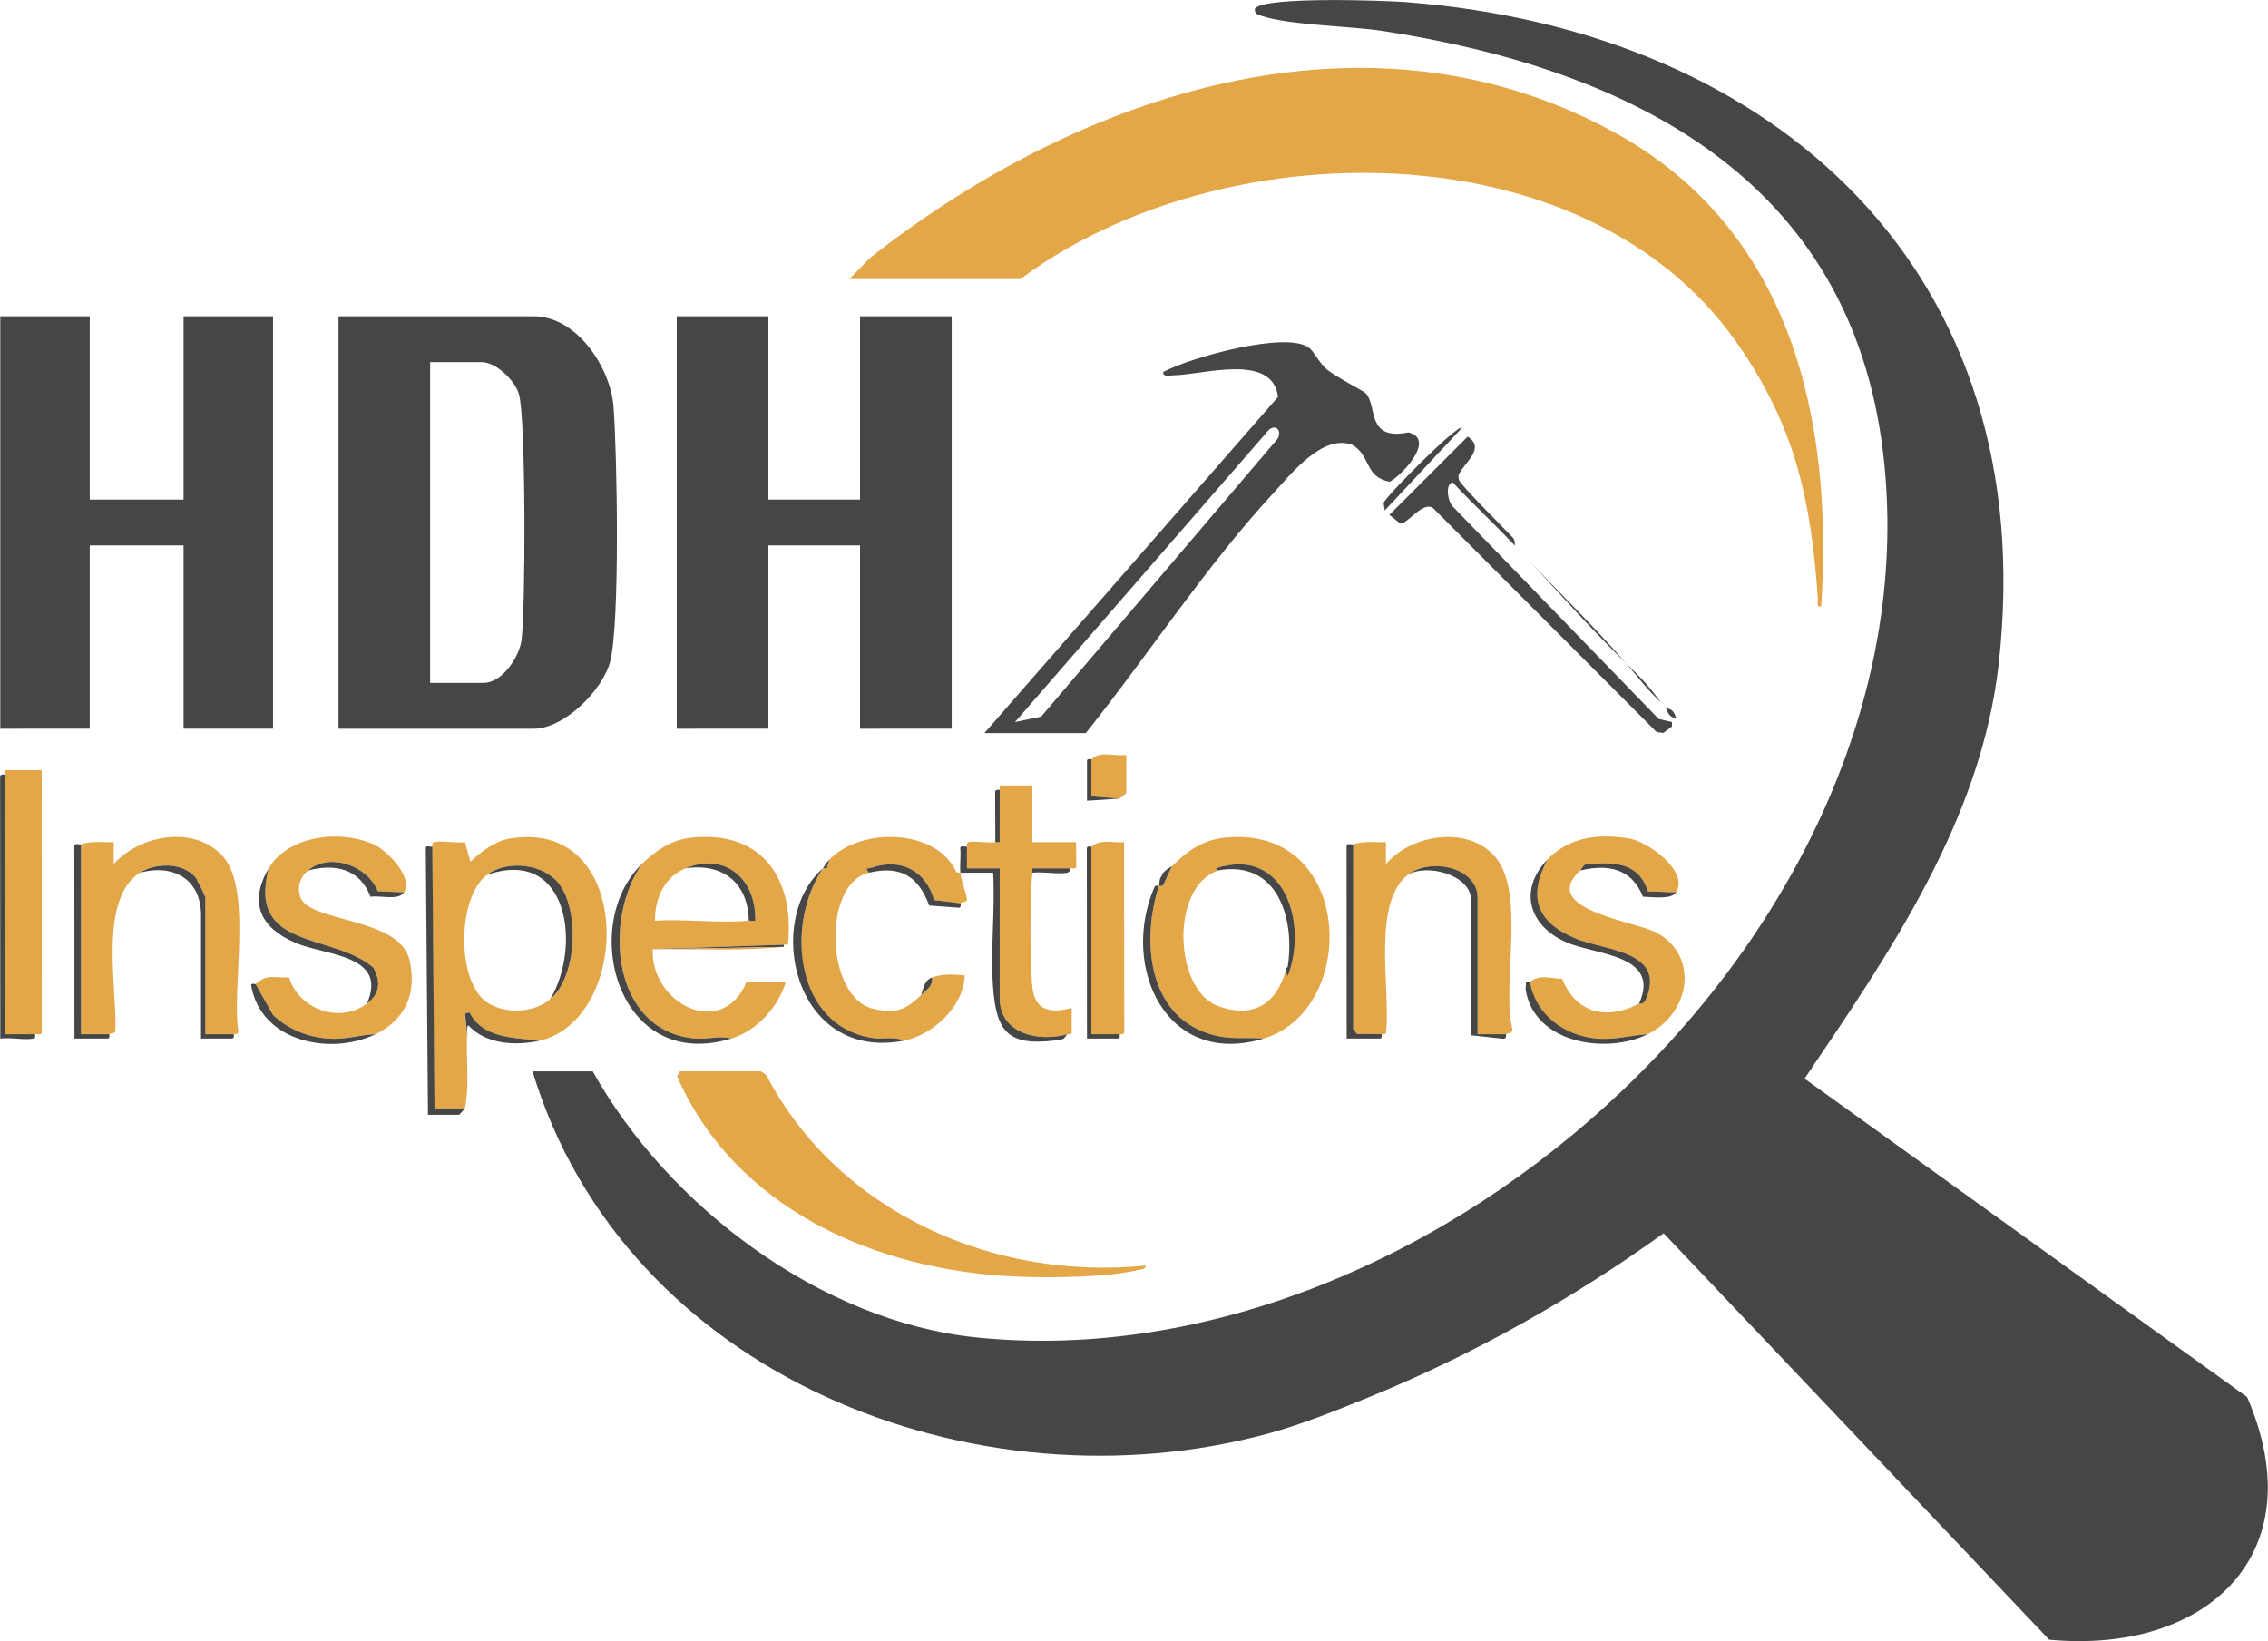<?xml version="1.0" encoding="UTF-8"?>
<svg data-bbox="0.007 0.008 249.413 180.501" viewBox="0 0 249.44 180.5" xmlns="http://www.w3.org/2000/svg" data-type="color">
    <g>
        <path d="M65.19 117.83c8.25 14.81 25.09 27.54 42.24 29.28 50.82 5.14 105.83-45.66 99.68-97.28-3.58-30.09-27.62-42.16-54.88-46.4-3.64-.57-10.39-.65-13.45-1.67-.4-.13-.85-.26-.76-.8.91-1.39 14.41-.9 16.67-.72 40.88 3.17 69.96 29.93 65.13 72.8-1.93 17.14-11.97 31.73-21.35 45.6l48.67 35.02c7.53 17.38-4.59 28.31-21.77 26.69l-42.4-44.7c-10.07 7.24-20.98 13.38-32.49 18.06-3.46 1.41-7.34 2.97-10.93 3.95-32.32 8.79-70.85-6.37-80.98-39.82h6.6Z" fill="#464646" data-color="1"/>
        <path d="m93.39 30.71 2.32-2.36c22.92-18.04 54.73-28.89 82.16-13.61C197 25.39 201.66 46.12 200.3 66.71c-.59.1-.33-.46-.36-.84-.78-11.01-2.52-19.06-8.97-28.24-16.74-23.82-56.88-23.26-78.75-6.93H93.38Z" fill="#e3a748" data-color="2"/>
        <path d="M37.23 80.15V34.79h21.48c4.75 0 8.45 5.66 8.77 9.95.39 5.16.72 23.65-.36 27.98-.79 3.16-5.06 7.43-8.41 7.43zm10.08-5.04h5.88c2.05 0 3.93-2.85 4.17-4.71.45-3.42.49-24.32-.28-27.02-.44-1.55-2.51-3.55-4.13-3.55h-5.64z" fill="#464646" data-color="1"/>
        <path fill="#464646" d="M84.51 34.79v20.16h10.08V34.79h10.08v45.36H94.59V59.99H84.51v20.16H74.43V34.79z" data-color="1"/>
        <path fill="#464646" d="M9.87 34.79v20.16h10.32V34.79h9.84v45.36h-9.84V59.99H9.87v20.16H.03V34.79z" data-color="1"/>
        <path d="m108.27 80.63 32.29-36.97c-.61-4.93-8.32-2.4-11.52-2.38-.34 0-1.22.22-1.09-.37 2.87-1.57 13.64-4.58 16.06-2.63.5.4 1.05 1.57 1.82 2.26 1.01.9 4.14 2.43 4.43 2.77 1.22 1.41.01 5.19 4.63 4.25 3.06.71-.66 4.71-2.06 5.43-2.79-.54-2.03-2.88-4.11-4.06-3.24-1.23-6.68 3.15-8.66 5.3-7.47 8.08-13.76 17.8-20.64 26.4h-11.16Zm3.36-1.21 2.88-.6 25.93-30.47c.6-.8.02-1.77-.86-1.1z" fill="#464646" data-color="1"/>
        <path d="m83.67 117.83.61.42c7.94 15.15 25.03 22.64 41.75 20.95-.1.49-.5.4-.84.48-3.37.84-9.65.89-13.45.73-15.31-.65-30.85-7.38-37.27-22.02l.32-.56z" fill="#e3a748" data-color="2"/>
        <path d="M47.55 93.11s-.08-.43.16-.48c.97-.19 2.39.13 3.43 0l.6 2.16c1.08-1.06 2.69-2.26 4.19-2.53 13.92-2.51 13.63 19.97 3.37 22.21-2.77-.36-6.22-.22-7.69-3.12l-.48.12.24 2.52c-.12 2.61.29 5.41-.24 7.92h-3.36l-.24-28.8Zm6 3.12c-3.31 2.52-3.38 12 .16 14.12 2.01 1.2 5 1.06 6.8-.44 2.96-2.47 3.23-9.65 1.01-12.65-1.68-2.27-5.75-2.71-7.97-1.03" fill="#e3a748" data-color="2"/>
        <path d="M70.59 95.03c1.42-1.38 3.17-2.6 5.18-2.86 7.79-1 11.61 4.23 10.91 11.58-.06.27-.46.12-.49.16l-14.4.48c-.27 6.01 7.66 10.04 10.32 3.6h4.32c-.85 2.81-3.19 5.38-6 6.24-1.25-.34-2.59.11-3.96 0-9.18-.76-10.17-12.98-5.88-19.2m4.8.48c-2.36.98-3.36 3.29-3.36 5.76 3.34-.21 7.02.29 10.32 0 .24-.02.48.02.72 0 .11-4.52-3.25-7.59-7.68-5.76" fill="#e3a748" data-color="2"/>
        <path d="M138.99 114.23c-2.32-.18-3.72.21-6.06-.54-6.79-2.17-7.36-10.49-5.46-16.26.03-.03.3.09.44-.04.09-.08.79-1.8 1-2.12 1.58-1.6 3.3-2.85 5.64-3.12 14.35-1.64 15.05 18.86 4.44 22.08m2.4-7.44.24.6c2.24-5.77-.32-14.37-7.92-11.87l.24.24c-5.26 1.78-4.83 13.01-.09 14.85 3.74 1.45 6.46-.01 7.53-3.81Z" fill="#e3a748" data-color="2"/>
        <path d="M8.91 92.87c1.25-.41 2.34-.2 3.6-.24v2.4c2.9-3.22 8.88-4.31 12-.84 3.29 3.67.96 14.36 1.7 19.21.05.48-.46.3-.5.34h-3.12v-15c0-.17-.91-2.03-1.1-2.26-1.43-1.69-4.45-1.57-6.1-.5-4.59 2.98-2.5 12.63-2.7 17.42-.06.32-.55.25-.66.34H8.91V92.86Z" fill="#e3a748" data-color="2"/>
        <path d="M165.63 113.75h-3.12v-15c0-3.37-5.17-4.47-7.68-2.52-3.98 3.1-1.88 12.64-2.38 17.18.05.48-.46.3-.5.34l-2.73-.03-.39-.57V92.87c1.25-.41 2.34-.2 3.6-.24v2.4c2.74-3.19 8.68-4.2 11.75-1.08 3.81 3.87.92 14.1 2.15 19.22.06.56-.57.46-.71.57Z" fill="#e3a748" data-color="2"/>
        <path d="m184.35 98.15-3.13-.11c-1.03-3.23-3.67-3.21-6.59-3-.54 0-.61.5-.85.71-4.63 4.29 6.16 5.6 8.41 6.83 4.77 2.61 3.68 8.89-.97 11.17-1.93.12-3.62.66-5.64.48-3.57-.32-6.7-2.61-7.32-6.24 1.13-.85 2.2-.36 3.55-.33 1.53 3.84 4.94 4.58 8.45 2.73.05-.03.47.21.78-.55 2.18-5.3-4.62-5.27-7.86-6.65-4.19-1.78-5.17-4.52-3-8.64 2.38-2.46 5.45-2.88 8.94-2.34 2.11.33 6.69 3.63 5.22 5.94Z" fill="#e3a748" data-color="2"/>
        <path d="m44.43 98.15-2.88-.12c-1.12-2.83-5.31-4.31-7.68-2.28-.89.76-1.2 1.77-.85 2.89.87 2.82 10.91 2.22 12.02 6.94.84 3.59-.42 6.58-3.73 8.17-1.83.07-3.23.61-5.17.49-2.31-.14-4.44-1.04-6.11-2.6l-1.92-3.41c1.22-1.15 2.11-.63 3.68-.73 1.1 3.56 5.6 5.12 8.56 2.89 1.39-1.05 1.59-2.29.72-3.96-4.51-3.87-13.87-1.88-11.52-10.92 2.14-3.62 7.88-4.32 11.61-2.61 1.4.64 4.34 3.59 3.27 5.25" fill="#e3a748" data-color="2"/>
        <path d="M91.23 94.55c3.4-3.57 11.75-3.49 13.97 1.4l.43.04c.12 1.11.55 1.9.74 2.97-.05.27-.54.25-.74.39l-2.89-.35c-.92-3.25-3.7-4.67-6.9-3.55-.49.17-.74-.14-.29.54-5.14 1.2-4.79 13.74.51 14.97 2.42.56 3.59.14 5.25-1.53.56-.57 1.3-.86 1.2-1.92 1.07-.41 2.46-.34 3.59-.23-.08 3.41-3.51 6.58-6.71 7.19-1.03-.51-2.28-.12-3.42-.3-8.58-1.33-9.6-12.56-5.46-18.66.04-.03.3.07.43-.04z" fill="#e3a748" data-color="2"/>
        <path d="M109.95 86.87s-.1-.43.16-.48h3.44v6.24h4.8l.02 2.75c-.1.29-.63.06-.74.13h-4.08c-.02.16.02.33 0 .48-.28 2.18-.31 10.96.06 13.02.42 2.33 2.29 2.38 4.26 1.86v2.72c-.05.26-.45.13-.48.16-3.12.9-7.44-.02-7.44-3.96V95.51h-3.6v-2.4s-.08-.43.16-.48c.85-.16 2.05.12 2.96 0 .15-.02.32.02.48 0z" fill="#e3a748" data-color="2"/>
        <path d="M.51 85.19s-.1-.43.16-.48h3.92l.01 28.91c-.1.29-.63.06-.74.13H.5V85.19Z" fill="#e3a748" data-color="2"/>
        <path d="M166.83 60.23c-.07-.08-.16-.15-.24-.24z" fill="#464646" data-color="1"/>
        <path d="m183.15 77.75-.24-.24c.05.08.18.14.24.24" fill="#464646" data-color="1"/>
        <path d="M178.83 72.95c1.77 1.73 2.41 2.36 3.84 4.32-1.66-1.6-2.43-2.69-3.84-4.32" fill="#464646" data-color="1"/>
        <path d="M184.35 78.95h-.24c-.69-.22-.7-.79-.96-1.2.43.4.78-.01 1.2 1.2" fill="#464646" data-color="1"/>
        <path d="M166.59 59.99c-2.22-2.35-4.63-4.59-6.84-6.96-.87.33-.47 2.16 0 2.65l22.68 23.4 1.46.34c-.01.07-.01.17 0 .24.01.08-.02.18 0 .24l-.96.72c-.24-.1-.73.04-.97-.34l-24.34-24.39c-1.13-.81-2.75 1.71-3.61 1.7l-1.2-.96 8.61-8.61c1.94 1.25-.2 2.72-.92 4.06-.16.24-.09.45-.03.71.15.58 5.08 5.44 5.92 6.35.27.29.19.8.23.84Z" fill="#464646" data-color="1"/>
        <path d="M178.83 72.95c-4.22-4.13-7.96-8.43-12-12.72 3.94 4.28 8.15 8.27 12 12.72" fill="#464646" data-color="1"/>
        <path d="M182.91 77.51c-.05-.07-.17-.14-.24-.24z" fill="#464646" data-color="1"/>
        <path d="M120.03 93.11c1.17-.88 2.18-.36 3.6-.48l.02 20.78c.05.48-.46.3-.5.34h-3.12z" fill="#e3a748" data-color="2"/>
        <path d="m47.55 93.11.24 28.8h3.36l-.65.71h-3.43l-.24-29.39c.05-.28.58-.04.72-.12" fill="#464646" data-color="1"/>
        <path d="M106.35 93.11v2.4h3.6v14.28c0 3.94 4.32 4.86 7.44 3.96-.49.54-.18.54-1.35.69-5.15.64-6.46-.96-6.82-5.84-.3-4.07.24-8.5.01-12.61h-3.6c-.09-.87.08-1.85-.02-2.75.1-.29.63-.06.74-.13" fill="#464646" data-color="1"/>
        <path d="M80.43 114.23c-12.48 3.81-16.8-12.4-9.84-19.2-4.29 6.21-3.3 18.43 5.88 19.2 1.36.11 2.71-.34 3.96 0" fill="#464646" data-color="1"/>
        <path d="M154.83 96.23c2.51-1.95 7.68-.85 7.68 2.52v15h3.12s.13.57-.34.5l-3.5-.38V98.99c0-2.75-4.84-4.06-6.96-2.76" fill="#464646" data-color="1"/>
        <path d="M128.91 95.27c-.21.32-.92 2.04-1 2.12-.14.13-.41 0-.44.04-1.9 5.77-1.34 14.09 5.46 16.26 2.34.75 3.74.36 6.06.54-10.77 3.27-15.81-7.95-12.02-16.66.08-.26.47-.11.5-.14.09-.28-.02-.75.27-1.04.14-.62 1.07-1.03 1.17-1.12" fill="#464646" data-color="1"/>
        <path d="m91.23 94.55-.29.92c-.14.11-.4 0-.43.04-4.14 6.1-3.12 17.33 5.46 18.66 1.14.18 2.39-.21 3.42.3-12.11 2.3-15.39-13.32-8.88-18.96.33-.48.24-.46.72-.96" fill="#464646" data-color="1"/>
        <path d="M120.03 83.51c1.01-.97 2.48-.29 3.84-.48v4.2l-.72.6-3.12-.24z" fill="#e3a748" data-color="2"/>
        <path d="M148.83 92.87v20.28l.39.57 2.73.03s.1.43-.16.48h-3.68L148.1 93c.1-.3.54-.07.73-.13" fill="#464646" data-color="1"/>
        <path d="M8.91 92.87v20.88h3.12c-.03.02.11.41-.16.48H8.19L8.18 93c.1-.3.54-.07.73-.13" fill="#464646" data-color="1"/>
        <path d="M29.55 95.51c-2.35 9.04 7.01 7.05 11.52 10.92.87 1.67.67 2.91-.72 3.96 2.39-5.39-4.58-5.28-7.84-6.68-3.88-1.66-5.18-4.42-2.96-8.2" fill="#464646" data-color="1"/>
        <path d="M170.19 94.55c-2.17 4.11-1.19 6.85 3 8.64 3.24 1.38 10.04 1.35 7.86 6.65-.31.76-.73.52-.78.55 2.43-5.4-4.75-5.33-8.01-6.75-4.12-1.8-5.28-5.78-2.07-9.09" fill="#464646" data-color="1"/>
        <path d="M.51 85.19v28.56h3.36c-.02.01.08.43-.16.48-1.04.2-2.57-.15-3.68 0l-.02-28.7c-.05-.48.46-.3.5-.34" fill="#464646" data-color="1"/>
        <path d="M15.39 95.99c1.65-1.07 4.67-1.19 6.1.5.19.23 1.1 2.09 1.1 2.26v15h3.12s.1.43-.16.48h-3.44v-13.56c0-3.99-3.07-5.67-6.72-4.68" fill="#464646" data-color="1"/>
        <path d="M120.03 93.11v20.64h3.12c-.03.03.1.43-.16.48h-3.44l-.02-20.78c-.06-.52.43-.29.5-.34" fill="#464646" data-color="1"/>
        <path d="M168.27 107.99c.63 3.63 3.75 5.91 7.32 6.24 2.02.18 3.71-.36 5.64-.48-4.62 2.27-12.53 1-13.44-4.93l.05-.79c.12-.11.39 0 .43-.03Z" fill="#464646" data-color="1"/>
        <path d="m28.11 108.23 1.92 3.41c1.67 1.56 3.8 2.45 6.11 2.6 1.94.12 3.34-.41 5.17-.49-5.02 2.41-12.64.83-13.69-5.39.02-.27.44-.08.49-.13" fill="#464646" data-color="1"/>
        <path d="m160.82 47.03-8.52 9.12-.13-.84c.41-.9 8.19-8.72 8.65-8.27Z" fill="#464646" data-color="1"/>
        <path d="M105.63 99.35s.13.46-.13.49l-3.3-.24c-1.22-3.25-3.16-4.42-6.65-3.61-.45-.69-.2-.37.29-.54 3.2-1.12 5.98.3 6.9 3.55z" fill="#464646" data-color="1"/>
        <path d="M44.43 98.15c-.61.95-2.63.3-3.68.49-1.15-3.07-3.89-3.69-6.88-2.89 2.37-2.03 6.56-.55 7.68 2.28z" fill="#464646" data-color="1"/>
        <path d="M184.35 98.15c-.52.82-2.68.51-3.65.48-1.27-3.11-3.81-3.62-6.91-2.88.23-.21.31-.72.85-.71 2.92-.21 5.56-.23 6.59 3l3.13.11Z" fill="#464646" data-color="1"/>
        <path d="m51.39 113.99-.24-2.52.48-.12c1.47 2.9 4.91 2.76 7.69 3.12-2.66.58-5.85.4-7.8-1.68-.22 0-.11.93-.12 1.2Z" fill="#464646" data-color="1"/>
        <path d="M120.03 83.51v4.08l3.12.24-3.6.24v-4.41c.04-.28.44-.11.48-.15" fill="#464646" data-color="1"/>
        <path d="M86.19 103.91s.04.22 0 .24l-13.92.24h-.48z" fill="#464646" data-color="1"/>
        <path d="M86.19 104.15c-4.51.44-9.31.24-13.92.24z" fill="#e3a748" data-color="2"/>
        <path d="M109.95 86.87v5.76c-.16.02-.33-.02-.48 0l-.02-5.42c-.05-.48.46-.3.5-.34" fill="#464646" data-color="1"/>
        <path d="M117.63 95.51s.18.42-.34.5c-1.09.16-2.59-.16-3.74-.02.02-.15-.02-.32 0-.48z" fill="#464646" data-color="1"/>
        <path d="M102.51 107.51c.1 1.06-.64 1.35-1.2 1.92.3-.86.36-1.6 1.2-1.92" fill="#464646" data-color="1"/>
        <path d="M60.51 109.91c3.46-5.76 2.05-16.82-6.96-13.68 2.22-1.68 6.29-1.24 7.97 1.03 2.22 3 1.95 10.18-1.01 12.65" fill="#464646" data-color="1"/>
        <path d="M75.39 95.51c4.43-1.83 7.79 1.24 7.68 5.76-.24.02-.48-.02-.72 0-.06-4.16-2.87-6.38-6.96-5.76" fill="#464646" data-color="1"/>
        <path d="m133.95 95.75-.24-.24c7.6-2.49 10.16 6.11 7.92 11.87l-.24-.6c.02-.07-.02-.16 0-.24 0-.02.22-.08.24-.24.8-5.27-1.1-11.74-7.68-10.56Z" fill="#464646" data-color="1"/>
        <path d="m141.39 106.55.24-.24c-.02.16-.24.22-.24.24" fill="#e3a748" data-color="2"/>
    </g>
</svg>
